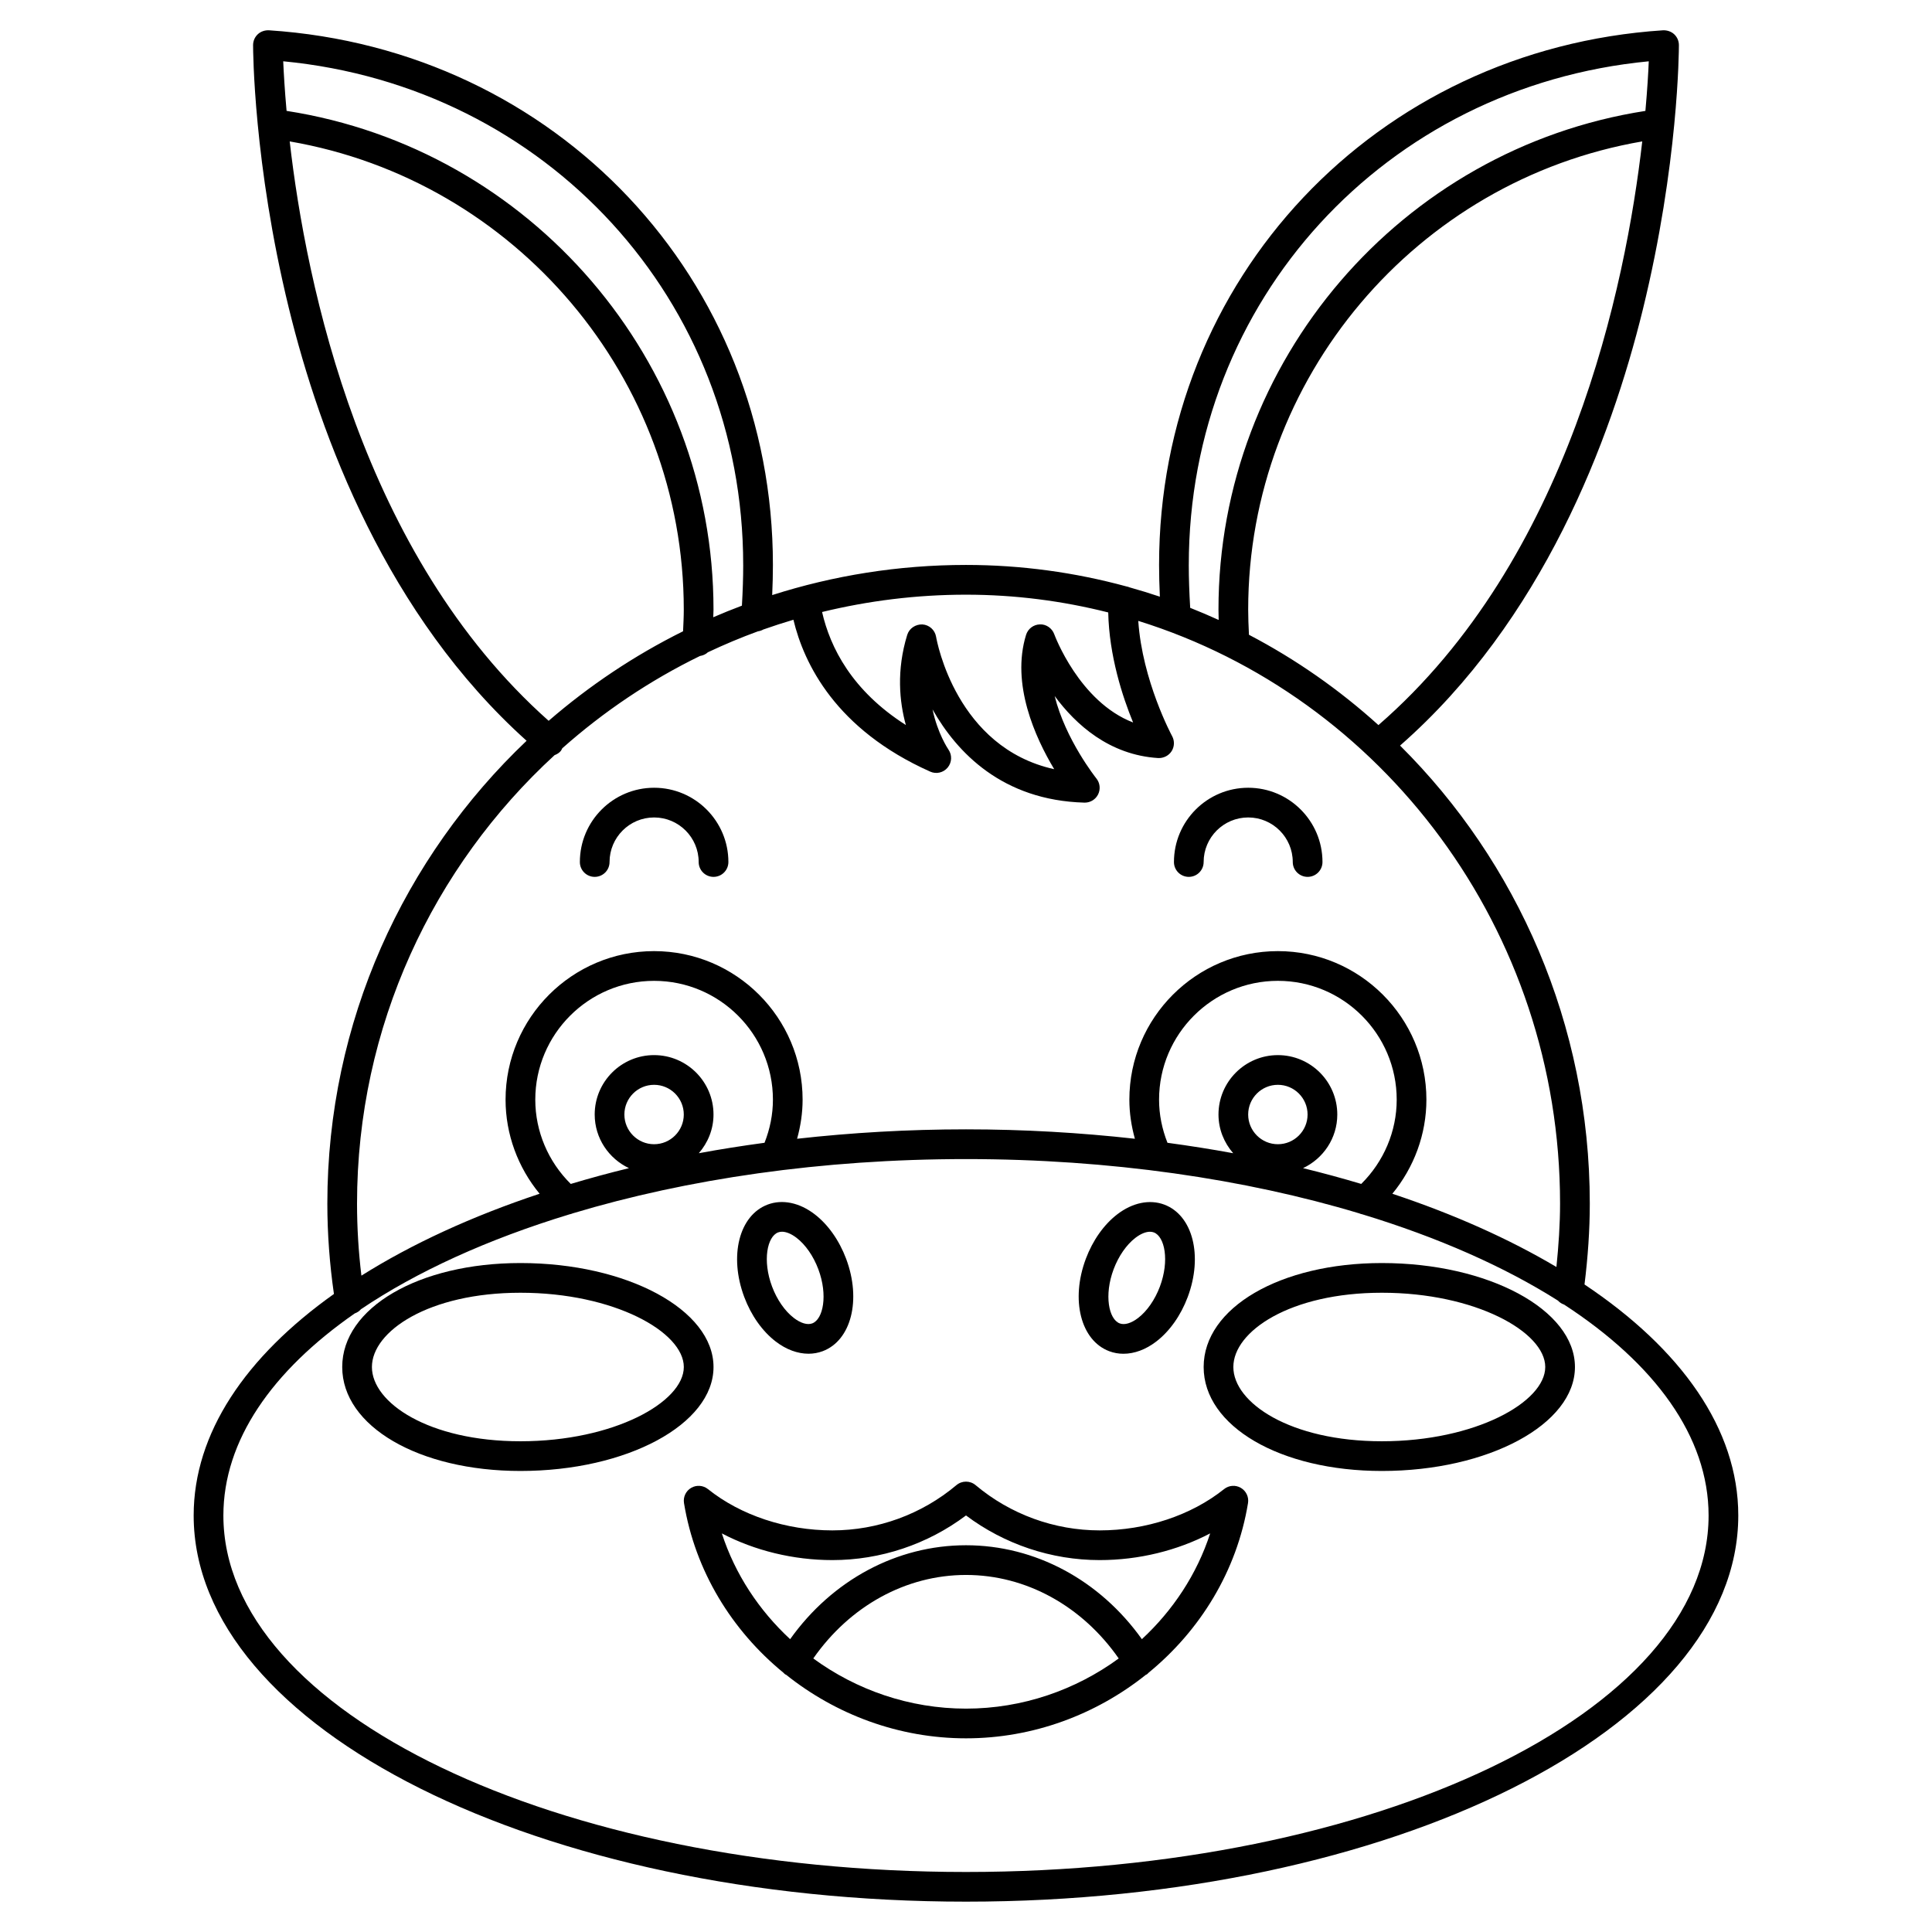 <?xml version="1.0" encoding="UTF-8"?>
<!-- Uploaded to: ICON Repo, www.iconrepo.com, Generator: ICON Repo Mixer Tools -->
<svg fill="#000000" width="800px" height="800px" version="1.1" viewBox="144 144 512 512" xmlns="http://www.w3.org/2000/svg">
 <g>
  <path d="m472.84 538.3c-1.414-0.832-3.176-0.691-4.449 0.328-8.684 6.949-20.699 10.941-32.965 10.941-12.012 0-23.695-4.262-32.891-12-1.461-1.227-3.606-1.227-5.066 0-9.195 7.738-20.879 12-32.891 12-12.266 0-24.281-3.992-32.965-10.941-1.27-1.02-3.035-1.152-4.449-0.328-1.406 0.824-2.16 2.426-1.898 4.035 2.953 18.008 12.676 33.75 26.316 44.922 0.176 0.156 0.309 0.352 0.512 0.477 0.062 0.039 0.137 0.039 0.203 0.074 13.184 10.535 29.879 16.867 47.707 16.867 17.805 0 34.488-6.32 47.656-16.832 0.082-0.043 0.168-0.059 0.246-0.105 0.207-0.125 0.34-0.32 0.512-0.477 13.641-11.172 23.363-26.914 26.316-44.922 0.266-1.613-0.492-3.215-1.895-4.039zm-113.31 45.207c9.676-13.875 24.527-22.129 40.473-22.129s30.797 8.254 40.469 22.129c-11.422 8.355-25.512 13.297-40.469 13.297s-29.051-4.941-40.473-13.297zm87.082-5.109c-11.168-15.66-28.273-24.891-46.609-24.891s-35.445 9.23-46.609 24.891c-8.23-7.625-14.586-17.195-18.098-28.031 8.695 4.559 18.93 7.074 29.281 7.074 12.781 0 25.238-4.18 35.426-11.832 10.188 7.648 22.645 11.832 35.426 11.832 10.352 0 20.586-2.519 29.281-7.078-3.512 10.84-9.871 20.41-18.098 28.035z"/>
  <path d="m333.09 506.27c0-15.188-22.953-27.551-51.168-27.551-26.926 0-47.23 11.848-47.23 27.551s20.305 27.551 47.23 27.551c28.215 0.004 51.168-12.359 51.168-27.551zm-51.168 19.68c-24.312 0-39.359-10.219-39.359-19.68 0-9.461 15.047-19.68 39.359-19.68 24.781 0 43.297 10.391 43.297 19.68 0 9.289-18.516 19.68-43.297 19.68z"/>
  <path d="m510.21 478.72c-26.926 0-47.23 11.848-47.23 27.551s20.305 27.551 47.23 27.551c28.215 0 51.168-12.363 51.168-27.551s-22.953-27.551-51.168-27.551zm0 47.23c-24.312 0-39.359-10.219-39.359-19.68 0-9.461 15.047-19.68 39.359-19.68 24.781 0 43.297 10.391 43.297 19.68 0 9.289-18.516 19.68-43.297 19.68z"/>
  <path d="m437.97 502.09c1.203 0.449 2.465 0.672 3.754 0.672 2.887 0 5.91-1.105 8.695-3.242 3.547-2.719 6.508-6.91 8.34-11.797 4.082-10.895 1.355-21.652-6.215-24.492-3.891-1.453-8.422-0.52-12.449 2.57-3.547 2.719-6.508 6.91-8.34 11.797-4.082 10.891-1.352 21.652 6.215 24.492zm1.156-21.734c1.305-3.473 3.402-6.5 5.762-8.309 1.383-1.062 2.734-1.621 3.871-1.621 0.367 0 0.703 0.059 1.016 0.176 2.894 1.082 4.195 7.457 1.609 14.359-1.305 3.473-3.402 6.5-5.762 8.309-1.824 1.402-3.602 1.938-4.887 1.445-2.891-1.082-4.195-7.453-1.609-14.359z"/>
  <path d="m349.57 499.51c2.781 2.137 5.809 3.242 8.695 3.242 1.289 0 2.551-0.223 3.754-0.672 7.57-2.844 10.297-13.598 6.215-24.492-1.836-4.883-4.793-9.078-8.34-11.797-4.031-3.094-8.562-4.027-12.449-2.57-7.57 2.844-10.297 13.598-6.215 24.492 1.832 4.887 4.793 9.078 8.34 11.797zm0.645-28.914c0.312-0.117 0.648-0.176 1.016-0.176 1.137 0 2.496 0.562 3.871 1.621 2.363 1.812 4.461 4.836 5.762 8.309 2.586 6.902 1.281 13.277-1.609 14.359-1.277 0.488-3.062-0.043-4.887-1.445-2.363-1.812-4.461-4.836-5.762-8.309-2.59-6.902-1.285-13.277 1.609-14.359z"/>
  <path d="m563.91 484.41c0.891-7.211 1.402-14.414 1.402-21.434 0-47.582-19.305-90.609-50.281-121.39 37.707-33.059 55.812-80.824 64.34-115.57 9.445-38.504 9.555-68.785 9.555-70.059 0-1.086-0.449-2.129-1.242-2.871-0.793-0.742-1.867-1.09-2.949-1.059-76.145 5-133.57 65.914-133.57 141.69 0 2.644 0.074 5.445 0.207 8.41-2.641-0.887-5.309-1.707-8.004-2.461-0.285-0.141-0.602-0.195-0.918-0.27-13.555-3.688-27.781-5.68-42.453-5.68-17.902 0-35.152 2.812-51.359 7.988 0.121-2.812 0.191-5.473 0.191-7.988 0-75.777-57.426-136.69-133.57-141.69-1.074-0.039-2.156 0.312-2.949 1.059-0.793 0.738-1.242 1.781-1.242 2.867 0 1.258 0.109 31.293 9.441 69.562 8.387 34.379 26.145 81.664 63.043 114.8-32.488 30.859-52.805 74.41-52.805 122.65 0 7.977 0.605 16.023 1.746 23.953-23.383 16.629-37.172 36.867-37.172 58.703 0 56.43 91.816 102.34 204.67 102.34 112.86 0 204.67-45.906 204.67-102.34 0.004-22.941-15.172-44.141-40.758-61.223zm-54.605-148.25c-10.367-9.379-21.891-17.438-34.32-23.941-0.121-2.441-0.203-4.66-0.203-6.684 0-61.305 44.551-113.75 104.43-124.06-4.387 38.293-19.32 110.79-69.91 154.68zm-50.266-42.434c0-70.137 52.102-126.79 121.9-133.48-0.121 3-0.383 7.519-0.891 13.145-64.715 10.051-113.14 66.277-113.14 132.15 0 0.879 0.027 1.828 0.051 2.754-2.484-1.133-5-2.199-7.547-3.211-0.246-4.125-0.375-7.875-0.375-11.352zm-21.348 12.578c0.242 11.453 3.766 22.305 6.59 29.16-14.293-5.496-20.82-23.188-20.895-23.387-0.574-1.594-2.152-2.691-3.797-2.606-1.691 0.039-3.172 1.156-3.672 2.773-4.012 13.027 2.422 27.211 7.457 35.598-25.895-5.699-31.078-33.797-31.305-35.105-0.312-1.793-1.812-3.144-3.629-3.258-1.797-0.059-3.477 1.027-4.016 2.766-2.902 9.43-2.059 17.746-0.367 23.891-14.277-9.094-20.047-20.527-22.199-29.949 12.234-2.973 25-4.59 38.141-4.59 12.992 0 25.605 1.652 37.691 4.707zm-96.734-12.578c0 3.305-0.113 6.867-0.344 10.781-2.562 0.965-5.098 1.988-7.598 3.07 0.016-0.688 0.07-1.359 0.07-2.043 0-65.871-48.422-122.1-113.14-132.15-0.504-5.629-0.762-10.148-0.891-13.145 69.801 6.688 121.9 63.348 121.9 133.48zm-120.18-112.25c59.883 10.309 104.43 62.754 104.43 124.06 0 1.941-0.102 3.844-0.188 5.758-12.891 6.398-24.84 14.398-35.621 23.727-49.551-43.996-64.273-115.58-68.625-153.54zm17.84 281.5c0-46.988 20.199-89.34 52.355-118.86 0.613-0.227 1.188-0.562 1.641-1.102 0.18-0.215 0.262-0.469 0.391-0.707 10.945-9.715 23.199-17.98 36.488-24.461 0.801-0.133 1.539-0.445 2.102-0.988 4.324-2.035 8.742-3.902 13.27-5.551 0.516-0.074 0.988-0.23 1.426-0.484 2.625-0.93 5.285-1.785 7.973-2.582 2.781 11.633 11.199 29.074 36.258 40.25 1.609 0.727 3.5 0.273 4.621-1.078 1.129-1.355 1.215-3.297 0.219-4.75-0.191-0.285-2.887-4.305-4.227-10.656 6.441 11.387 18.48 24.094 40.242 24.699h0.109c1.492 0 2.863-0.848 3.527-2.188 0.68-1.379 0.5-3.027-0.461-4.219-0.113-0.141-8.207-10.32-11.051-21.84 5.586 7.582 14.492 15.621 27.422 16.434 1.395 0.066 2.793-0.605 3.566-1.82 0.766-1.207 0.82-2.742 0.129-4.004-0.086-0.156-7.898-14.672-8.965-30.527 64.609 20.109 111.78 81.719 111.78 154.43 0 5.504-0.387 11.137-0.965 16.793-12.562-7.449-27.203-13.996-43.48-19.406 5.766-7.004 9.023-15.781 9.023-24.941 0-21.703-17.656-39.359-39.359-39.359s-39.359 17.656-39.359 39.359c0 3.535 0.527 6.992 1.465 10.367-14.422-1.613-29.387-2.496-44.762-2.496-15.379 0-30.344 0.883-44.758 2.496 0.934-3.375 1.461-6.836 1.461-10.367 0-21.703-17.656-39.359-39.359-39.359s-39.359 17.656-39.359 39.359c0 9.16 3.258 17.938 9.02 24.938-17.93 5.961-33.859 13.301-47.223 21.703-0.77-6.34-1.16-12.734-1.16-19.086zm250.7-9.406c5.344-2.519 9.078-7.918 9.078-14.211 0-8.684-7.062-15.742-15.742-15.742-8.684 0-15.742 7.062-15.742 15.742 0 3.938 1.5 7.496 3.898 10.258-5.688-1.051-11.504-1.965-17.418-2.766-1.449-3.676-2.227-7.504-2.227-11.43 0-17.363 14.125-31.488 31.488-31.488s31.488 14.125 31.488 31.488c0 8.406-3.43 16.426-9.398 22.332-5.012-1.496-10.152-2.898-15.426-4.184zm-14.539-14.211c0-4.34 3.531-7.871 7.871-7.871s7.871 3.531 7.871 7.871-3.531 7.871-7.871 7.871-7.871-3.531-7.871-7.871zm-165.31 0c0-4.34 3.531-7.871 7.871-7.871s7.871 3.531 7.871 7.871-3.531 7.871-7.871 7.871-7.871-3.531-7.871-7.871zm7.875-15.746c-8.684 0-15.742 7.062-15.742 15.742 0 6.293 3.734 11.695 9.082 14.215-5.273 1.281-10.414 2.684-15.426 4.184-5.977-5.906-9.402-13.926-9.402-22.332 0-17.363 14.125-31.488 31.488-31.488s31.488 14.125 31.488 31.488c0 3.926-0.777 7.754-2.223 11.426-5.91 0.801-11.73 1.711-17.418 2.766 2.394-2.762 3.894-6.32 3.894-10.254 0-8.684-7.062-15.746-15.742-15.746zm82.656 216.48c-108.52 0-196.8-42.379-196.8-94.465 0-19.871 12.883-38.32 34.805-53.555 0.652-0.238 1.219-0.602 1.648-1.113 14.852-10.008 33.648-18.566 55.312-25.16 0.289-0.07 0.562-0.121 0.832-0.254 30.242-9.098 65.953-14.379 104.2-14.379s73.957 5.281 104.2 14.383c0.27 0.133 0.547 0.184 0.832 0.254 20.004 6.086 37.586 13.84 51.852 22.875 0.438 0.488 0.996 0.832 1.637 1.055 24.035 15.664 38.277 34.992 38.277 55.898 0 52.082-88.285 94.461-196.8 94.461z"/>
  <path d="m301.6 376.38c2.176 0 3.938-1.758 3.938-3.938 0-6.512 5.297-11.809 11.809-11.809s11.809 5.297 11.809 11.809c0 2.176 1.758 3.938 3.938 3.938 2.176 0 3.938-1.758 3.938-3.938 0-10.852-8.828-19.68-19.68-19.68-10.852 0-19.68 8.828-19.68 19.68-0.004 2.176 1.754 3.938 3.93 3.938z"/>
  <path d="m459.04 376.38c2.176 0 3.938-1.758 3.938-3.938 0-6.512 5.297-11.809 11.809-11.809 6.512 0 11.809 5.297 11.809 11.809 0 2.176 1.758 3.938 3.938 3.938 2.176 0 3.938-1.758 3.938-3.938 0-10.852-8.828-19.68-19.68-19.68-10.852 0-19.68 8.828-19.68 19.68-0.008 2.176 1.754 3.938 3.93 3.938z"/>
 </g>
</svg>